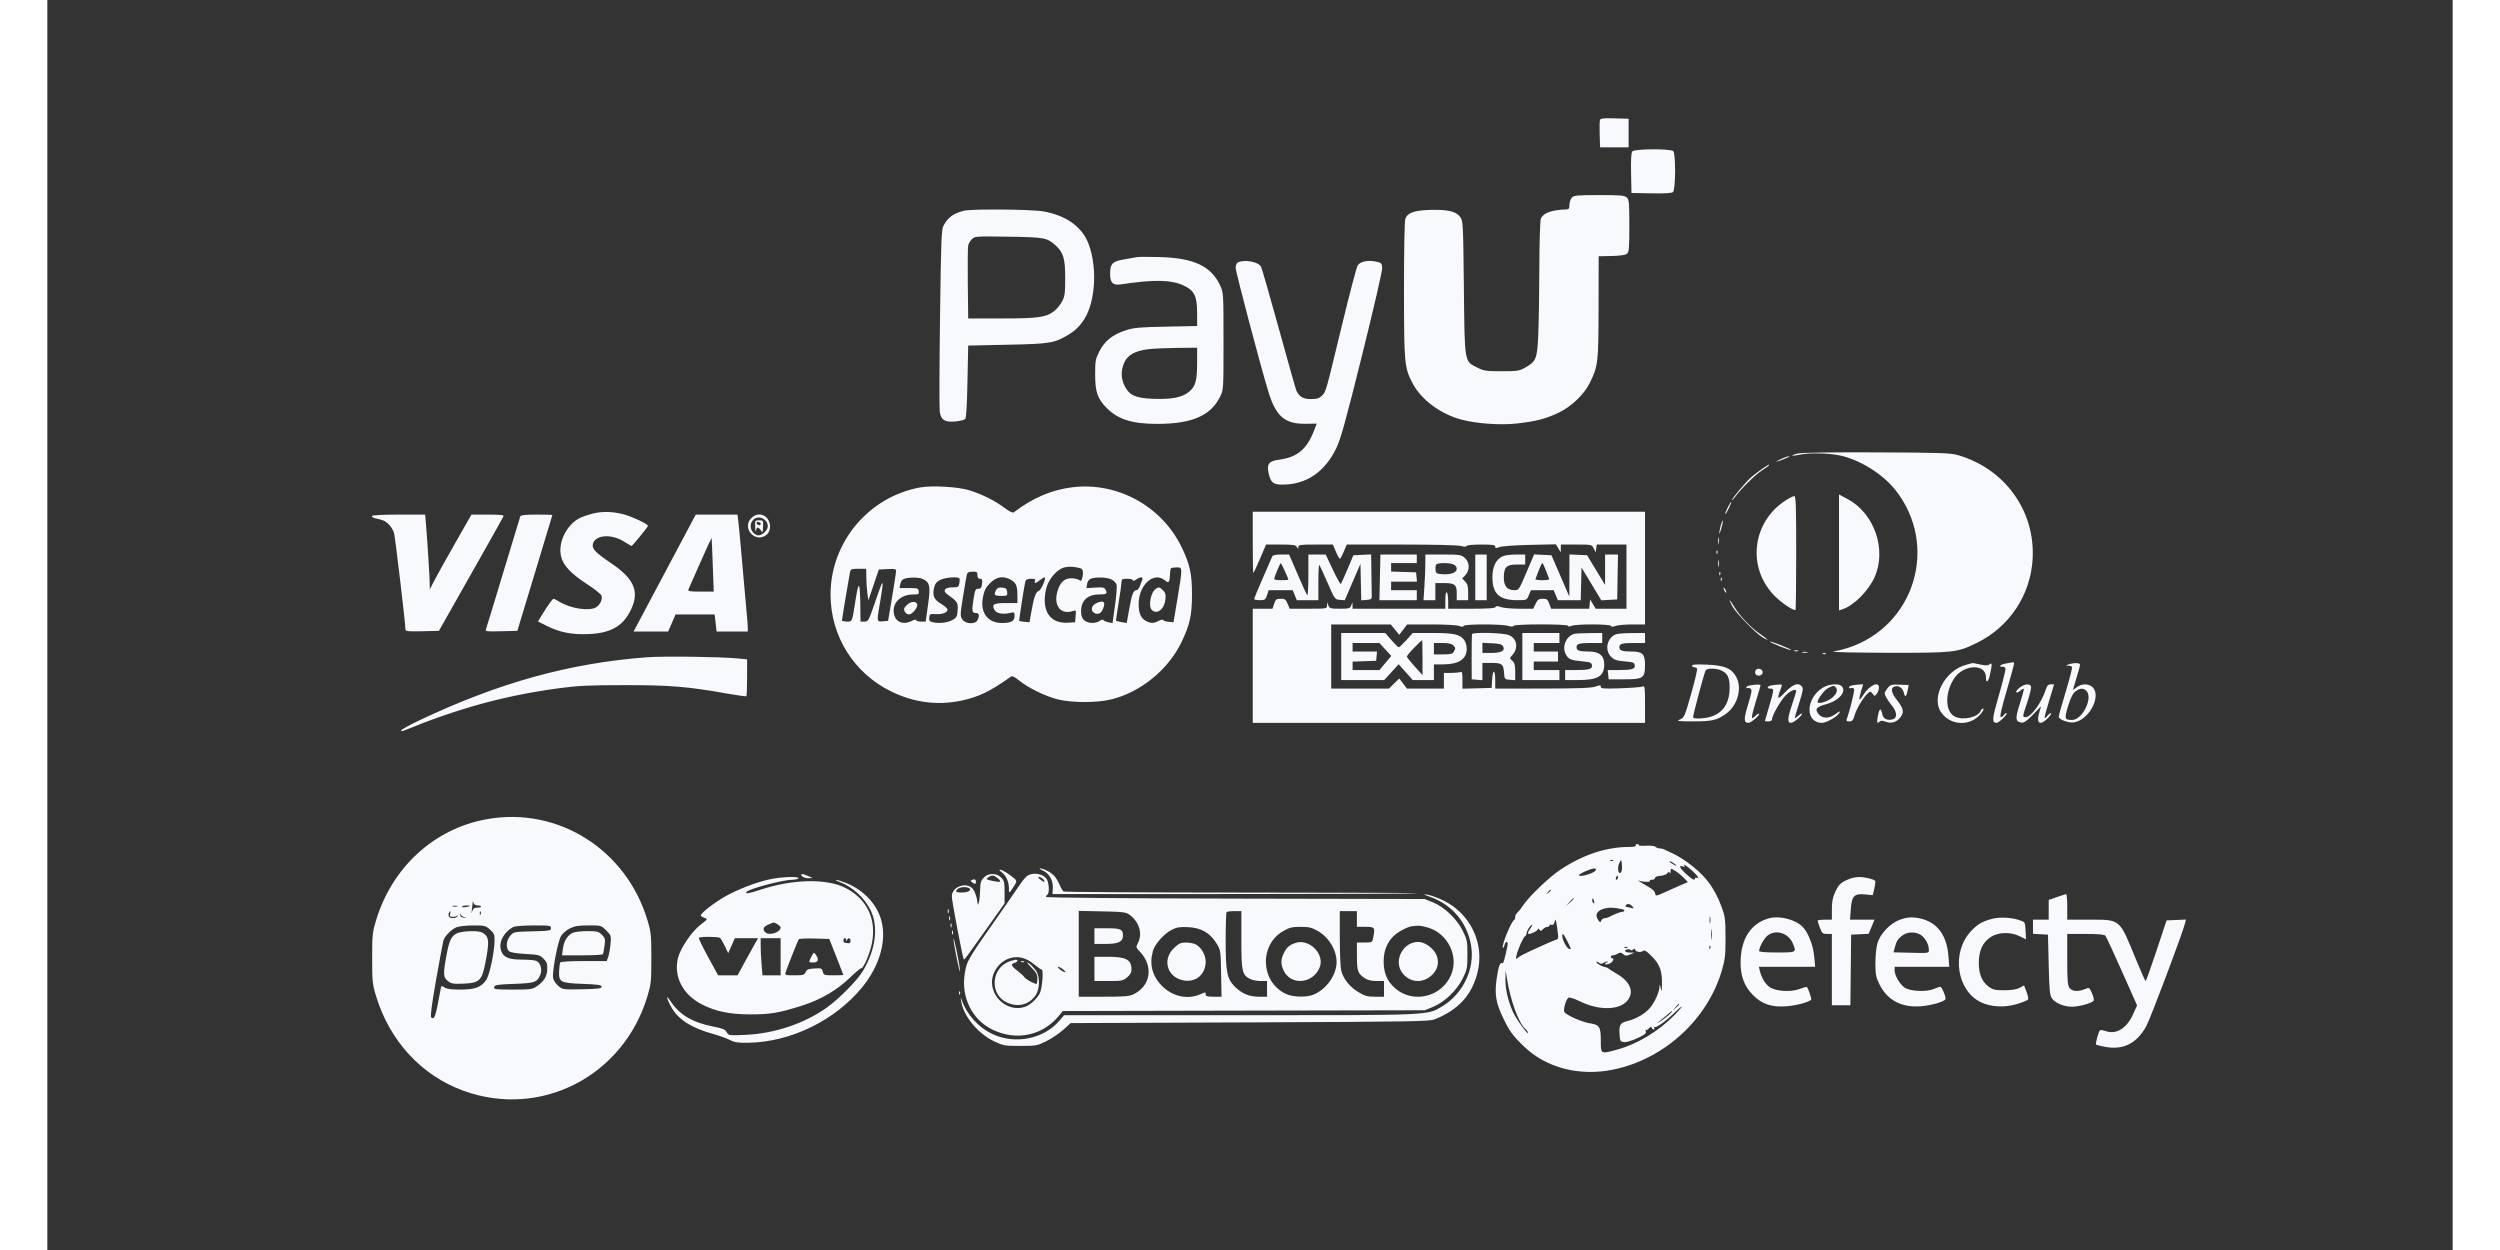 <svg version="1.2" preserveAspectRatio="xMidYMid meet" height="250" viewBox="0 0 375 194.88" zoomAndPan="magnify" width="500" xmlns:xlink="http://www.w3.org/1999/xlink" xmlns="http://www.w3.org/2000/svg"><rect x="0" y="0" width="375" height="194.88" fill="#333333" stroke="none"/><defs><clipPath id="86b06619fd"><path d="M 50 18 L 333.695 18 L 333.695 172 L 50 172 Z M 50 18"></path></clipPath></defs><g id="6c2f5ab891"><g clip-path="url(#86b06619fd)" clip-rule="nonzero"><path d="M 242.066 18.691 C 242.004 18.859 241.98 19.891 242.016 20.98 L 242.082 22.965 L 246.527 22.965 L 246.527 18.516 L 244.355 18.453 C 242.68 18.402 242.156 18.457 242.066 18.691 M 247.105 23.605 C 246.93 23.816 246.867 24.914 246.91 26.996 L 246.973 30.082 L 250.055 30.141 C 252.141 30.184 253.238 30.121 253.445 29.949 C 253.855 29.609 253.895 23.969 253.488 23.566 C 253.082 23.16 247.445 23.195 247.105 23.605 M 237.668 30.82 C 237.465 31.043 237.301 31.543 237.301 31.934 C 237.301 32.512 237.211 32.641 236.797 32.652 C 234.531 32.715 233.184 33.211 232.844 34.109 C 232.723 34.418 232.621 37.816 232.609 41.715 C 232.602 45.59 232.523 50.281 232.441 52.137 C 232.273 55.977 232.129 56.332 230.387 57.32 C 229.488 57.828 229.172 57.879 226.734 57.879 C 224.332 57.879 223.957 57.824 222.961 57.32 C 220.895 56.285 220.969 56.742 220.844 44.828 C 220.734 34.727 220.719 34.434 220.266 33.824 C 219.613 32.953 218.371 32.656 215.672 32.723 C 213.129 32.789 212.078 33.156 211.715 34.109 C 211.59 34.438 211.504 39.008 211.508 45.16 C 211.512 56.734 211.566 57.352 212.879 59.809 C 214.234 62.355 217.262 64.586 220.52 65.434 C 222.93 66.059 226.582 66.309 229.156 66.02 C 232.109 65.688 233.664 65.277 235.668 64.316 C 237.613 63.379 239.609 61.469 240.469 59.711 C 241.773 57.043 241.828 56.586 241.844 47.914 L 241.859 39.953 L 243.883 39.91 C 245.215 39.879 246.031 39.762 246.273 39.559 C 246.59 39.297 246.641 38.699 246.641 35.203 C 246.641 31.559 246.598 31.113 246.23 30.781 C 245.887 30.469 245.242 30.414 241.93 30.414 C 238.438 30.414 237.996 30.457 237.668 30.82 M 142.898 32.855 C 141.25 33.277 140.422 33.879 139.738 35.145 C 139.387 35.793 139.332 37.184 139.172 49.539 C 139.074 57.062 139.055 63.641 139.125 64.164 C 139.309 65.48 139.945 65.875 141.602 65.703 C 142.289 65.633 142.961 65.465 143.098 65.328 C 143.258 65.168 143.383 63.141 143.453 59.48 L 143.566 53.875 L 149.68 53.746 C 156.391 53.605 156.996 53.504 159.234 52.16 C 161.664 50.699 162.934 48.137 163.176 44.195 C 163.328 41.734 162.867 38.973 162.031 37.328 C 160.879 35.062 158.527 33.535 155.305 32.961 C 153.422 32.625 144.102 32.547 142.898 32.855 M 144.148 37.281 C 143.895 37.535 143.633 37.969 143.566 38.246 C 143.496 38.527 143.469 41.203 143.504 44.203 L 143.566 49.648 L 148.793 49.648 C 154.457 49.648 155.695 49.477 156.965 48.508 C 157.363 48.203 157.914 47.535 158.188 47.023 C 158.629 46.199 158.688 45.77 158.688 43.312 C 158.684 40.312 158.406 39.367 157.207 38.277 C 155.859 37.055 155.5 36.988 149.867 36.902 C 144.793 36.824 144.59 36.84 144.148 37.281 M 169.918 40.078 C 169.734 40.121 168.859 40.277 167.969 40.422 C 166.07 40.73 165.691 41.105 165.691 42.68 C 165.691 44.082 166.129 44.52 167.344 44.336 C 172.52 43.559 175.176 43.605 177.129 44.5 C 178.82 45.273 179.258 46.164 179.258 48.84 L 179.258 50.828 L 174.422 50.926 C 170.207 51.008 169.395 51.082 168.094 51.508 C 166.074 52.168 164.852 53.148 164.027 54.758 C 163.406 55.973 163.359 56.246 163.359 58.418 C 163.359 61.113 163.734 62.18 165.195 63.648 C 166.945 65.406 169.215 66.102 173.141 66.086 C 178.48 66.066 181.371 64.805 182.832 61.859 C 183.371 60.77 183.371 60.766 183.371 53.207 C 183.371 45.785 183.363 45.625 182.859 44.535 C 181.453 41.48 178.742 40.211 173.363 40.074 C 171.652 40.035 170.102 40.035 169.918 40.078 M 185.582 40.934 C 185.406 41.031 185.262 41.395 185.262 41.742 C 185.262 42.387 189.18 57.223 190.379 61.117 C 191.555 64.934 192.953 66.125 196.203 66.07 L 197.91 66.043 L 197.461 67.188 C 196.324 70.086 194.836 71.305 191.973 71.68 C 190.441 71.883 190.082 72.359 190.402 73.773 C 190.734 75.25 191.109 75.559 192.578 75.555 C 196.277 75.547 199.164 73.59 200.957 69.867 C 201.645 68.445 202.414 65.668 204.988 55.32 C 206.773 48.145 208.145 42.191 208.113 41.754 C 208.059 41.035 207.988 40.961 207.129 40.781 C 205.883 40.52 204.68 40.773 204.289 41.375 C 204.113 41.645 203.016 45.82 201.848 50.652 C 199.246 61.418 199.355 61.039 198.711 61.688 C 198.285 62.109 197.945 62.215 196.984 62.215 C 195.812 62.215 195.285 61.918 194.75 60.961 C 194.672 60.824 193.453 56.52 192.043 51.398 C 190.633 46.277 189.363 41.863 189.223 41.586 C 188.82 40.801 186.555 40.395 185.582 40.934 M 171.676 54.438 C 169.633 54.676 168.438 55.332 167.906 56.5 C 167.34 57.746 167.363 59.016 167.973 60.207 C 168.711 61.656 169.695 62.086 172.512 62.18 C 175.355 62.273 176.926 61.961 177.984 61.086 C 179.016 60.234 179.254 59.375 179.258 56.488 L 179.258 54.207 L 176.199 54.238 C 174.52 54.254 172.48 54.344 171.676 54.438 M 272.914 70.699 C 272.383 70.82 271.996 70.969 272.051 71.023 C 272.109 71.078 272.594 71.023 273.129 70.898 C 274.543 70.574 277.645 70.621 279.441 71 C 282.531 71.645 286.133 73.883 288.121 76.395 C 294.949 85.012 291.156 97.625 280.715 101.012 C 280.07 101.219 279.07 101.473 278.492 101.566 C 277.875 101.672 281.316 101.754 286.777 101.77 C 297.277 101.793 297.707 101.746 300.789 100.246 C 305.898 97.75 309.203 92.781 309.516 87.113 C 309.926 79.656 305.203 73.094 297.898 70.965 C 296.715 70.621 295.262 70.57 285.223 70.527 C 278.258 70.496 273.508 70.562 272.914 70.699 M 270.324 71.543 C 269.148 72.098 269.375 72.109 270.766 71.566 C 271.379 71.324 271.73 71.129 271.547 71.125 C 271.363 71.125 270.812 71.312 270.324 71.543 M 267.426 73.039 C 266.941 73.367 266.164 73.953 265.703 74.344 C 264.848 75.066 262.645 77.684 262.656 77.961 C 262.66 78.047 262.883 77.812 263.148 77.449 C 264.09 76.16 266.285 73.996 267.355 73.312 C 268.285 72.715 268.602 72.445 268.371 72.445 C 268.34 72.445 267.914 72.711 267.426 73.039 M 136.062 75.996 C 128.043 77.453 122.105 84.551 122.105 92.68 C 122.105 99.145 125.715 104.93 131.527 107.785 C 135.062 109.523 138.715 110.012 142.43 109.246 C 145.156 108.684 147.043 107.773 150.23 105.484 C 150.426 105.344 150.82 105.531 151.492 106.082 C 152.934 107.262 155.742 108.621 157.668 109.07 C 159.855 109.582 163.672 109.574 165.805 109.055 C 170.434 107.93 174.727 104.449 176.812 100.129 C 178.121 97.422 178.457 95.906 178.457 92.68 C 178.457 89.434 178.117 87.91 176.793 85.211 C 173.684 78.867 166.773 75.109 159.797 75.969 C 156.559 76.367 153.594 77.637 150.676 79.871 C 150.508 80.004 150.004 79.762 149.215 79.172 C 147.707 78.043 145.793 77.086 143.789 76.449 C 142.051 75.898 137.922 75.656 136.062 75.996 M 279.328 86.121 L 279.328 95.156 L 279.828 95 C 281.613 94.445 283.922 92.137 284.895 89.938 C 286.793 85.648 284.828 80.02 280.66 77.797 L 279.328 77.086 Z M 271.066 77.977 C 265.758 81.344 264.918 88.52 269.316 92.93 C 270.352 93.969 272.051 95.125 272.539 95.125 C 272.602 95.125 272.656 91.125 272.656 86.23 C 272.656 79.066 272.602 77.336 272.367 77.336 C 272.207 77.336 271.621 77.625 271.066 77.977 M 261.973 79.137 C 261.715 79.637 261.547 80.086 261.594 80.133 C 261.641 80.18 261.895 79.77 262.16 79.223 C 262.766 77.973 262.602 77.898 261.973 79.137 M 84.797 80.129 C 84.152 80.301 83.34 80.59 82.988 80.773 C 80.902 81.852 79.562 84.648 80.102 86.793 C 80.449 88.18 81.645 89.441 84.113 91.047 C 85.301 91.816 86.328 92.637 86.402 92.871 C 86.578 93.422 86.176 94.293 85.57 94.672 C 84.523 95.324 81.609 94.895 79.852 93.82 C 79.426 93.562 79.004 93.348 78.918 93.348 C 78.762 93.348 77.891 94.574 76.992 96.062 L 76.492 96.887 L 77.84 97.566 C 79.871 98.59 81.797 98.969 84.414 98.855 C 87.883 98.703 89.789 97.598 91.008 95.016 C 92.34 92.203 91.492 90.234 87.902 87.809 C 85.434 86.145 84.867 85.547 85.055 84.801 C 85.414 83.383 87.895 83.188 89.879 84.418 C 90.496 84.805 91.039 85.121 91.082 85.121 C 91.211 85.121 93.641 82.145 93.641 81.988 C 93.641 81.68 90.969 80.441 89.617 80.125 C 87.867 79.711 86.336 79.711 84.797 80.129 M 187.93 84.562 C 187.93 87.191 187.969 89.344 188.016 89.344 C 188.066 89.344 188.531 88.344 189.055 87.121 L 190.004 84.898 L 192.293 84.898 C 194.238 84.898 194.613 84.957 194.809 85.285 C 195.023 85.656 195.035 85.656 195.039 85.285 C 195.047 84.938 195.324 84.898 197.734 84.898 L 200.422 84.898 L 200.891 86.008 C 201.148 86.621 201.43 87.121 201.512 87.121 C 201.594 87.121 201.867 86.621 202.121 86.008 L 202.582 84.898 L 211.102 84.898 C 216.129 84.898 219.941 84.988 220.398 85.121 C 220.918 85.27 221.199 85.27 221.25 85.121 C 221.293 84.992 222.254 84.898 223.531 84.898 C 225.324 84.898 225.734 84.957 225.734 85.227 C 225.734 85.496 225.84 85.508 226.348 85.301 C 226.695 85.152 228.715 85.004 231.074 84.953 L 235.188 84.859 L 235.57 85.488 L 235.953 86.121 L 235.957 85.508 L 235.965 84.898 L 238.375 84.898 C 240.781 84.898 240.785 84.898 241.09 85.508 L 241.395 86.121 L 241.473 85.508 L 241.555 84.898 L 246.195 84.898 L 246.195 94.902 L 241.398 94.902 L 240.523 93.457 L 240.383 94.902 L 234.438 94.902 L 234.156 94.125 C 233.91 93.449 233.777 93.348 233.137 93.348 C 232.512 93.348 232.344 93.469 232.027 94.125 L 231.656 94.902 L 229.508 94.902 C 228.324 94.902 227.023 94.789 226.613 94.645 C 226.047 94.449 225.852 94.449 225.785 94.645 C 225.723 94.828 224.629 94.902 222.047 94.902 L 218.398 94.902 L 218.398 93.695 C 218.398 93.027 218.297 92.422 218.176 92.348 C 218.035 92.262 217.953 92.715 217.953 93.559 L 217.953 94.902 L 203.496 94.902 L 203.484 94.402 L 203.469 93.902 L 203.27 94.402 C 203.086 94.855 202.918 94.902 201.496 94.902 C 200.074 94.902 199.906 94.855 199.723 94.402 L 199.523 93.902 L 199.508 94.402 C 199.496 94.895 199.449 94.902 196.594 94.902 L 193.691 94.902 L 193.363 94.125 C 193.082 93.453 192.938 93.348 192.281 93.348 C 191.613 93.348 191.492 93.438 191.266 94.125 L 191.008 94.902 L 187.93 94.902 L 187.93 112.695 L 249.086 112.695 L 249.086 109.781 C 249.086 107.086 249.055 106.879 248.695 107.035 C 248.48 107.129 246.93 107.25 245.25 107.305 C 242.637 107.395 242.191 107.359 242.191 107.074 C 242.191 106.785 242.082 106.781 241.355 107.039 C 240.727 107.266 238.719 107.34 233.129 107.348 L 225.734 107.359 L 225.734 106.023 C 225.734 104.32 225.336 104.273 225.246 105.969 L 225.18 107.246 L 222.898 107.309 L 220.621 107.371 L 220.621 106.008 C 220.621 104.852 220.566 104.664 220.27 104.777 C 220.074 104.852 219.426 104.91 218.824 104.91 L 217.73 104.91 L 217.73 107.359 L 211.969 107.359 L 211.367 106.566 L 210.766 105.777 L 209.957 106.566 L 209.148 107.359 L 200.16 107.359 L 200.16 97.352 L 209.457 97.352 L 210.762 98.977 L 211.383 98.164 L 212 97.352 L 215.738 97.352 C 217.84 97.352 219.75 97.453 220.102 97.586 C 220.539 97.754 220.746 97.754 220.801 97.586 C 220.902 97.281 226.676 97.27 227.738 97.574 C 228.258 97.723 228.539 97.723 228.59 97.574 C 228.688 97.273 237.078 97.27 237.078 97.566 C 237.078 97.707 237.277 97.707 237.648 97.566 C 238.438 97.266 243.688 97.285 243.789 97.586 C 243.844 97.754 244.051 97.754 244.488 97.586 C 244.832 97.457 246.004 97.352 247.098 97.352 L 249.086 97.352 L 249.086 79.781 L 187.93 79.781 Z M 50.617 80.441 C 50.543 80.562 50.762 80.723 51.102 80.797 C 52.422 81.09 52.633 81.184 53.227 81.742 C 53.566 82.059 53.941 82.68 54.059 83.125 C 54.246 83.82 55.836 97.273 55.836 98.16 C 55.836 98.418 56.305 98.465 58.441 98.414 L 61.051 98.352 L 66.023 89.566 C 68.762 84.734 71.051 80.656 71.113 80.504 C 71.203 80.293 70.633 80.227 68.676 80.227 L 66.121 80.227 L 63.508 84.809 C 62.07 87.332 60.609 89.957 60.262 90.648 L 59.625 91.902 L 59.617 91.012 C 59.609 90.039 59.273 84.68 59.047 81.949 L 58.902 80.227 L 54.828 80.227 C 52.43 80.227 50.695 80.316 50.617 80.441 M 73.734 80.504 C 73.68 80.656 72.484 84.598 71.078 89.258 C 69.676 93.918 68.461 97.898 68.379 98.105 C 68.25 98.441 68.473 98.473 70.758 98.414 L 73.277 98.352 L 76.008 89.344 C 77.512 84.391 78.742 80.312 78.742 80.281 C 78.742 80.254 77.637 80.227 76.289 80.227 C 74.527 80.227 73.809 80.305 73.734 80.504 M 97.754 86.5 C 96.137 89.535 94.523 92.574 92.91 95.613 L 91.395 98.461 L 96.789 98.461 L 97.363 97.129 L 97.941 95.793 L 104.035 95.793 L 104.188 97.129 L 104.34 98.461 L 109.207 98.461 L 109.203 97.852 C 109.199 97.516 109.102 96.258 108.984 95.062 C 108.867 93.863 108.57 90.512 108.32 87.613 C 108.07 84.711 107.809 81.863 107.73 81.285 L 107.594 80.227 L 101.09 80.227 Z M 109.754 80.773 C 108.242 82.285 110.277 84.68 112.031 83.453 C 112.688 82.992 112.875 81.973 112.453 81.16 C 111.891 80.066 110.641 79.887 109.754 80.773 M 110.02 81.078 C 109.305 81.867 109.672 83.137 110.707 83.441 C 111.285 83.613 112.32 82.73 112.32 82.066 C 112.32 80.867 110.801 80.215 110.02 81.078 M 110.352 82.172 C 110.367 82.754 110.426 83.004 110.477 82.73 C 110.598 82.105 110.844 82.094 111.238 82.688 C 111.52 83.113 111.547 83.07 111.582 82.133 C 111.621 81.148 111.602 81.117 110.969 81.117 C 110.34 81.117 110.32 81.148 110.352 82.172 M 260.887 81.93 C 260.758 82.398 260.66 82.934 260.672 83.117 C 260.68 83.301 260.824 82.953 260.992 82.348 C 261.156 81.738 261.258 81.207 261.211 81.16 C 261.164 81.113 261.02 81.461 260.887 81.93 M 110.59 81.594 C 110.707 81.941 111.203 82.004 111.223 81.672 C 111.227 81.551 111.066 81.414 110.863 81.375 C 110.629 81.324 110.527 81.41 110.59 81.594 M 260.484 84.34 C 260.484 84.832 260.531 85.004 260.582 84.727 C 260.637 84.449 260.637 84.051 260.578 83.84 C 260.523 83.625 260.48 83.852 260.484 84.34 M 101.797 87.707 C 100.844 89.848 100.012 91.742 99.941 91.918 C 99.844 92.18 100.184 92.234 101.859 92.234 L 103.895 92.234 L 103.742 88.066 C 103.66 85.773 103.578 83.879 103.559 83.855 C 103.543 83.836 102.75 85.566 101.797 87.707 M 260.223 86.137 C 260.23 86.398 260.285 86.449 260.355 86.273 C 260.422 86.113 260.414 85.922 260.34 85.848 C 260.266 85.773 260.211 85.902 260.223 86.137 M 190.977 86.73 C 190.91 86.883 190.25 88.402 189.504 90.105 C 188.762 91.809 188.152 93.285 188.152 93.387 C 188.152 93.488 188.547 93.57 189.023 93.57 C 189.824 93.57 189.918 93.504 190.156 92.793 L 190.41 92.012 L 194.152 92.012 L 194.477 92.793 L 194.801 93.57 L 198.16 93.57 L 198.16 90.754 C 198.16 89.203 198.227 88 198.305 88.082 C 198.383 88.16 198.961 89.402 199.586 90.844 C 200.707 93.422 200.734 93.461 201.5 93.52 L 202.273 93.582 L 203.496 90.742 L 204.719 87.898 L 204.781 90.746 L 204.844 93.598 L 205.672 93.527 C 206.367 93.469 206.496 93.379 206.484 92.957 C 206.477 92.684 206.449 91.102 206.43 89.445 L 206.387 86.434 L 205.004 86.5 L 203.617 86.566 L 202.703 88.738 C 202.195 89.934 201.727 90.969 201.656 91.039 C 201.586 91.109 201.027 90.105 200.414 88.809 L 199.305 86.453 L 196.602 86.453 L 196.602 89.723 C 196.602 91.52 196.52 92.898 196.418 92.781 C 196.312 92.664 195.641 91.191 194.918 89.512 L 193.602 86.453 L 192.348 86.453 C 191.555 86.453 191.047 86.555 190.977 86.73 M 207.754 90.012 L 207.676 93.57 L 213.504 93.57 L 213.504 92.012 L 209.5 92.012 L 209.5 90.68 L 213.531 90.68 L 213.461 89.957 L 213.395 89.234 L 211.449 89.168 L 209.5 89.105 L 209.5 87.789 L 213.504 87.789 L 213.504 86.453 L 207.832 86.453 Z M 214.836 87.844 C 214.836 88.609 214.773 90.211 214.691 91.402 L 214.551 93.57 L 216.395 93.57 L 216.395 90.902 L 217.633 90.902 C 219.426 90.902 219.73 91.129 219.73 92.465 L 219.73 93.57 L 221.512 93.57 L 221.512 92.348 C 221.512 91.402 221.402 91.02 221.047 90.66 L 220.582 90.195 L 221.066 89.676 C 221.801 88.895 221.762 87.648 220.988 86.98 C 220.414 86.488 220.199 86.453 217.605 86.453 L 214.84 86.453 Z M 222.621 90.012 L 222.621 93.57 L 224.402 93.57 L 224.402 86.453 L 222.621 86.453 Z M 226.855 86.738 C 225.82 87.262 225.289 88.363 225.293 89.988 C 225.293 92.582 226.367 93.57 229.188 93.57 C 230.648 93.57 230.652 93.57 230.977 92.793 L 231.301 92.012 L 234.848 92.012 L 235.172 92.793 L 235.496 93.57 L 239.062 93.57 L 239.188 88.484 L 240.727 91.035 L 242.266 93.59 L 244.75 93.457 L 244.809 89.957 L 244.871 86.453 L 242.859 86.453 L 242.859 91.199 L 240.055 86.566 L 238.676 86.5 L 237.301 86.434 L 237.293 89.723 L 237.285 93.016 L 235.895 89.789 L 234.5 86.566 L 233.148 86.5 L 231.793 86.434 L 230.605 89.223 C 229.43 91.984 229.41 92.012 228.688 92.012 C 227.609 92.012 227.07 91.359 227.07 90.062 C 227.07 88.43 227.48 88.012 229.082 88.012 L 230.406 88.012 L 230.406 86.453 L 228.902 86.457 C 228.078 86.457 227.156 86.586 226.855 86.738 M 260.484 87.898 C 260.484 88.387 260.531 88.562 260.582 88.285 C 260.637 88.008 260.637 87.609 260.578 87.395 C 260.523 87.184 260.48 87.41 260.484 87.898 M 191.742 88.93 C 191.48 89.559 191.266 90.156 191.266 90.266 C 191.266 90.371 191.766 90.457 192.379 90.457 C 192.988 90.457 193.488 90.418 193.488 90.371 C 193.488 90.199 192.379 87.789 192.301 87.789 C 192.254 87.789 192 88.301 191.742 88.93 M 216.48 88.105 C 216.414 88.281 216.395 88.656 216.434 88.938 C 216.496 89.383 216.652 89.465 217.52 89.523 C 218.828 89.605 219.73 89.27 219.73 88.691 C 219.73 88.082 219.078 87.789 217.738 87.789 C 216.961 87.789 216.566 87.887 216.48 88.105 M 232.508 88.949 C 232.27 89.59 232.039 90.188 232 90.285 C 231.957 90.379 232.441 90.457 233.074 90.457 C 233.707 90.457 234.188 90.379 234.148 90.285 C 234.109 90.188 233.879 89.59 233.641 88.949 C 233.402 88.312 233.148 87.789 233.074 87.789 C 233 87.789 232.746 88.312 232.508 88.949 M 158.578 88.457 C 157.367 88.742 156 90.387 155.676 91.949 C 154.992 95.238 156.32 97.242 159.074 97.082 L 160.23 97.016 L 160.312 96.051 C 160.391 95.125 160.371 95.094 159.875 95.262 C 158.02 95.891 156.863 94.465 157.453 92.273 C 157.844 90.824 158.574 90.125 159.664 90.152 C 160.164 90.168 160.715 90.293 160.883 90.434 C 161.129 90.637 161.219 90.582 161.324 90.184 C 161.566 89.281 161.48 88.711 161.078 88.598 C 160.141 88.332 159.301 88.285 158.578 88.457 M 175.18 88.602 C 175.098 88.684 175.031 89.078 175.031 89.477 C 175.031 89.871 174.973 90.355 174.898 90.547 C 174.781 90.855 174.695 90.844 174.203 90.453 C 172.457 89.082 170.148 91.195 170.141 94.172 C 170.141 95.598 170.484 96.398 171.285 96.812 C 172.062 97.211 172.449 97.211 173.246 96.797 C 173.598 96.617 173.918 96.559 173.961 96.668 C 174 96.773 174.379 96.898 174.805 96.941 L 175.574 97.016 L 176.188 93.348 C 177 88.453 177 88.457 176.07 88.457 C 175.664 88.457 175.262 88.523 175.18 88.602 M 125.125 89.289 C 124.945 90.152 123.887 96.5 123.887 96.723 C 123.887 96.824 124.227 96.906 124.641 96.906 C 125.516 96.906 125.449 97.074 126.035 93.348 C 126.504 90.359 126.707 90.691 126.75 94.516 L 126.777 96.906 L 127.387 96.906 C 127.969 96.902 128.047 96.77 128.867 94.402 C 130.062 90.949 130.113 90.828 130.223 90.938 C 130.277 90.992 130.125 92.168 129.883 93.555 C 129.281 97.012 129.273 96.945 130.262 96.863 L 131.078 96.793 L 131.695 93.125 C 132.035 91.105 132.316 89.277 132.324 89.055 C 132.336 88.707 132.164 88.664 130.984 88.723 L 129.633 88.789 L 128.816 91.199 L 128 93.605 L 127.852 92.531 C 127.77 91.941 127.695 90.832 127.684 90.066 L 127.664 88.676 L 126.461 88.676 C 125.324 88.676 125.246 88.715 125.125 89.289 M 143.375 89.512 C 143.312 89.727 143.043 91.273 142.77 92.949 C 142.309 95.812 142.301 96.031 142.648 96.562 C 143.129 97.293 144.637 97.379 145.004 96.699 C 145.359 96.031 145.277 95.57 144.801 95.57 C 144.148 95.57 144.098 95.316 144.383 93.48 C 144.621 91.965 144.695 91.789 145.137 91.789 C 145.535 91.789 145.648 91.641 145.723 91.012 C 145.793 90.379 145.738 90.234 145.41 90.234 C 145.133 90.234 145.012 90.066 145.012 89.68 C 145.012 89.191 144.914 89.121 144.246 89.121 C 143.711 89.121 143.453 89.238 143.375 89.512 M 260.668 89.473 C 260.676 89.734 260.73 89.785 260.801 89.609 C 260.863 89.449 260.855 89.258 260.781 89.184 C 260.711 89.109 260.656 89.238 260.668 89.473 M 133.676 90.211 C 133.305 90.312 133.086 90.57 132.992 91.02 L 132.859 91.68 L 134.32 91.68 C 135.668 91.68 135.789 91.719 135.855 92.18 C 135.918 92.629 135.832 92.68 134.996 92.68 C 133 92.68 131.676 94.016 131.992 95.711 C 132.234 97 133.465 97.477 134.793 96.789 C 135.168 96.594 135.449 96.547 135.449 96.676 C 135.449 96.805 135.781 96.906 136.191 96.906 L 136.934 96.906 L 137.301 94.32 C 137.711 91.445 137.594 90.824 136.562 90.301 C 135.969 90 134.582 89.957 133.676 90.211 M 139.23 90.402 C 138.648 90.691 138.402 90.992 138.254 91.594 C 137.945 92.84 138.219 93.48 139.344 94.141 C 139.891 94.461 140.34 94.859 140.34 95.027 C 140.34 95.504 139.559 95.809 138.512 95.742 C 137.633 95.688 137.555 95.727 137.492 96.266 C 137.441 96.715 137.543 96.879 137.938 96.984 C 139.461 97.391 141.523 96.852 141.801 95.973 C 141.879 95.727 141.941 95.164 141.941 94.723 C 141.941 93.918 141.75 93.676 140.316 92.664 C 139.523 92.105 139.902 91.57 141.086 91.57 C 141.98 91.57 142.078 91.516 142.184 90.957 C 142.25 90.621 142.254 90.273 142.199 90.18 C 142.004 89.863 140.008 90.012 139.23 90.402 M 147.047 90.848 C 146.371 91.492 146.113 91.961 145.898 92.934 C 145.344 95.426 146.539 97.129 148.84 97.129 C 150.27 97.129 150.793 96.836 150.793 96.031 C 150.793 95.414 150.77 95.402 149.973 95.582 C 148.895 95.824 147.941 95.617 147.656 95.078 C 147.195 94.223 147.543 94.016 149.453 94.016 L 151.238 94.016 L 151.238 92.777 C 151.238 91.309 151.004 90.801 150.129 90.348 C 148.984 89.754 148.027 89.91 147.047 90.848 M 154.734 90.457 C 154.062 90.984 153.812 91.023 153.988 90.566 C 154.086 90.312 153.941 90.234 153.359 90.234 C 152.832 90.234 152.566 90.352 152.484 90.625 C 152.332 91.113 151.461 96.758 151.523 96.816 C 151.551 96.844 151.922 96.898 152.348 96.941 L 153.121 97.016 L 153.395 95.461 C 153.809 93.098 154.094 92.277 154.555 92.129 C 154.953 92.004 155.809 90.012 155.461 90.012 C 155.375 90.012 155.047 90.211 154.734 90.457 M 162.664 90.23 C 162.379 90.348 162.152 90.676 162.098 91.059 L 162.004 91.695 L 163.383 91.605 C 164.582 91.531 164.793 91.578 164.996 91.961 C 165.312 92.551 165.129 92.68 163.977 92.68 C 162.137 92.68 161.121 93.672 161.168 95.418 C 161.184 96.066 161.332 96.438 161.688 96.727 C 162.289 97.215 163.422 97.246 164.066 96.793 C 164.328 96.613 164.578 96.551 164.617 96.656 C 164.66 96.766 165 96.918 165.379 97 L 166.066 97.148 L 166.453 94.371 C 166.668 92.844 166.777 91.387 166.695 91.133 C 166.617 90.883 166.262 90.523 165.91 90.344 C 165.219 89.984 163.426 89.922 162.664 90.23 M 169.746 90.359 C 169.469 90.551 169.25 90.602 169.25 90.469 C 169.25 90.34 168.852 90.234 168.359 90.234 C 167.586 90.234 167.473 90.301 167.473 90.734 C 167.469 91.012 167.266 92.473 167.016 93.984 C 166.766 95.496 166.59 96.762 166.625 96.789 C 166.664 96.82 167.051 96.91 167.488 96.988 L 168.281 97.133 L 168.66 94.996 C 169.07 92.676 169.32 92.012 169.793 92.012 C 169.961 92.012 170.195 91.738 170.316 91.402 C 170.441 91.066 170.566 90.734 170.699 90.402 C 170.898 89.906 170.422 89.883 169.746 90.359 M 260.891 90.363 C 260.898 90.621 260.953 90.676 261.023 90.5 C 261.086 90.336 261.078 90.145 261.004 90.07 C 260.934 90 260.879 90.129 260.891 90.363 M 147.918 91.984 C 147.512 92.746 147.645 92.902 148.695 92.902 C 149.672 92.902 149.707 92.879 149.641 92.293 C 149.582 91.785 149.449 91.668 148.863 91.609 C 148.34 91.559 148.094 91.656 147.918 91.984 M 172.75 91.848 C 172 92.418 171.629 94.527 172.188 95.082 C 172.984 95.883 174.133 95.02 174.305 93.492 C 174.398 92.695 174.328 92.422 173.945 92.039 C 173.398 91.492 173.246 91.469 172.75 91.848 M 261.324 91.68 C 261.324 91.801 261.418 92.051 261.539 92.234 C 261.656 92.418 261.754 92.469 261.754 92.348 C 261.754 92.223 261.656 91.973 261.539 91.789 C 261.418 91.605 261.324 91.559 261.324 91.68 M 262.691 94.516 C 263.289 95.613 266.441 98.832 267.492 99.422 C 268.59 100.031 268.348 99.746 266.98 98.801 C 265.543 97.812 263.777 95.941 262.961 94.551 C 262.227 93.297 262.012 93.27 262.691 94.516 M 134 94.332 C 133.531 94.801 133.473 94.98 133.668 95.348 C 133.801 95.594 134.098 95.793 134.328 95.793 C 134.832 95.793 135.715 94.742 135.621 94.25 C 135.512 93.668 134.621 93.711 134 94.332 M 163.469 94.078 C 162.758 94.438 162.621 95.238 163.219 95.555 C 163.797 95.863 164.238 95.676 164.551 94.992 C 165.082 93.828 164.664 93.477 163.469 94.078 M 201.719 102.355 L 201.719 106.023 L 208.422 106.023 L 209.551 104.789 L 210.676 103.559 L 211.773 104.789 L 212.871 106.023 L 216.172 106.023 L 216.172 103.578 L 217.625 103.578 C 220.059 103.578 221.289 102.754 221.289 101.129 C 221.289 100.695 221.125 100.105 220.926 99.824 C 220.281 98.902 219.332 98.684 215.977 98.684 L 212.879 98.684 L 211.879 99.797 C 211.328 100.406 210.793 100.91 210.691 100.91 C 210.586 100.906 210.07 100.406 209.543 99.797 L 208.586 98.684 L 201.719 98.684 Z M 222.125 98.852 C 222.082 98.941 222.051 100.57 222.055 102.465 L 222.066 105.91 L 222.898 105.98 L 223.734 106.051 L 223.734 103.355 L 225.152 103.355 C 226.801 103.355 227.012 103.523 227.109 104.914 C 227.18 105.891 227.199 105.914 228.016 105.98 L 228.848 106.051 L 228.848 104.738 C 228.848 103.703 228.754 103.336 228.398 103.02 C 227.957 102.617 227.957 102.609 228.383 102.148 C 229.391 101.07 229.137 99.543 227.855 99.008 C 227.039 98.664 222.273 98.535 222.125 98.852 M 229.961 102.355 L 229.961 106.023 L 235.742 106.023 L 235.742 104.465 L 231.738 104.465 L 231.738 103.133 L 235.52 103.133 L 235.52 101.574 L 231.738 101.574 L 231.738 100.242 L 235.742 100.242 L 235.742 98.684 L 229.961 98.684 Z M 237.965 98.84 C 236.738 99.289 236.125 100.824 236.715 101.965 C 237.141 102.785 237.469 102.93 239.301 103.105 C 240.551 103.227 240.754 103.309 240.812 103.715 C 240.898 104.312 240.391 104.461 238.242 104.465 L 236.633 104.465 L 236.633 106.023 L 238.641 106.023 C 241.711 106.023 242.688 105.457 242.727 103.66 C 242.758 102.238 241.984 101.574 240.309 101.574 C 238.844 101.574 238.41 101.422 238.41 100.91 C 238.41 100.363 238.844 100.242 240.766 100.242 L 242.414 100.242 L 242.414 98.684 L 240.355 98.703 C 239.227 98.711 238.148 98.773 237.965 98.84 M 244.527 98.895 C 243.148 99.457 242.754 101.348 243.793 102.391 C 244.281 102.879 244.656 103.008 245.902 103.113 C 247.227 103.227 247.426 103.301 247.484 103.715 C 247.57 104.312 247.062 104.461 244.902 104.465 L 243.273 104.465 L 243.414 105.91 L 245.781 105.91 C 248.805 105.91 249.086 105.723 249.086 103.668 C 249.086 101.953 248.699 101.574 246.941 101.574 C 245.516 101.574 245.082 101.422 245.082 100.91 C 245.082 100.363 245.516 100.242 247.434 100.242 L 249.086 100.242 L 249.086 98.684 L 247.027 98.699 C 245.898 98.707 244.77 98.793 244.527 98.895 M 213.109 100.973 C 212.469 101.617 211.953 102.242 211.957 102.359 C 211.965 102.48 212.512 103.176 213.18 103.91 L 214.395 105.246 L 214.395 102.52 C 214.395 101.023 214.367 99.797 214.332 99.797 C 214.297 99.797 213.746 100.324 213.109 100.973 M 268.555 100.035 C 268.688 100.254 271.742 101.453 271.855 101.332 C 271.902 101.281 271.156 100.934 270.195 100.555 C 269.238 100.18 268.496 99.945 268.555 100.035 M 203.496 100.91 L 203.496 101.574 L 207.305 101.574 L 207.234 102.297 L 207.168 103.02 L 205.332 103.086 L 203.496 103.148 L 203.496 104.465 L 207.68 104.465 L 208.605 103.363 L 209.527 102.262 L 208.598 101.25 L 207.664 100.242 L 203.496 100.242 Z M 216.172 101.129 L 216.172 102.02 L 217.609 102.02 C 218.805 102.02 219.086 101.949 219.277 101.59 C 219.578 101.035 219.574 101.004 219.16 100.59 C 218.922 100.352 218.395 100.242 217.492 100.242 L 216.172 100.242 Z M 223.734 101.008 L 223.734 101.797 L 225.152 101.797 C 226.727 101.797 227.355 101.414 226.922 100.723 C 226.75 100.449 226.297 100.336 225.211 100.285 L 223.734 100.223 Z M 272.379 101.5 C 272.531 101.562 272.781 101.562 272.934 101.5 C 273.09 101.438 272.965 101.387 272.656 101.387 C 272.352 101.387 272.227 101.438 272.379 101.5 M 273.602 101.73 C 273.816 101.785 274.168 101.785 274.379 101.73 C 274.594 101.672 274.418 101.629 273.992 101.629 C 273.562 101.629 273.387 101.672 273.602 101.73 M 276.84 101.949 C 277 102.016 277.191 102.008 277.266 101.934 C 277.34 101.859 277.211 101.805 276.977 101.816 C 276.715 101.828 276.664 101.879 276.84 101.949 M 93.531 102.469 C 81.5 103.355 70.344 106.441 58.004 112.305 C 56.445 113.047 55.172 113.746 55.172 113.863 C 55.172 113.98 55.297 114.023 55.449 113.961 C 64 110.445 71.281 108.445 79.672 107.312 C 82.727 106.898 84.359 106.82 89.973 106.816 C 97.062 106.812 99.863 107.039 105.922 108.121 C 107.547 108.41 108.926 108.602 108.984 108.543 C 109.043 108.484 109.094 107.168 109.094 105.617 L 109.098 102.797 L 107.652 102.656 C 104.898 102.391 96.188 102.273 93.531 102.469 M 306.348 103.258 C 306.227 103.293 305.75 103.379 305.293 103.457 C 304.473 103.594 304.09 104 304.84 103.941 C 305.047 103.926 305.25 104.062 305.285 104.242 C 305.324 104.426 304.863 106.277 304.262 108.359 C 303.176 112.113 303.129 112.695 303.91 112.695 C 304.262 112.695 305.641 111.355 305.465 111.184 C 305.398 111.113 305.211 111.242 305.047 111.461 C 304.887 111.684 304.648 111.828 304.516 111.781 C 304.371 111.727 304.746 110.125 305.492 107.605 C 306.156 105.355 306.668 103.445 306.633 103.359 C 306.598 103.27 306.469 103.227 306.348 103.258 M 299.105 103.656 C 295.777 104.555 293.598 108.836 295.301 111.133 C 296.844 113.223 299.93 113.242 301.527 111.176 C 301.824 110.789 301.953 110.473 301.812 110.473 C 301.668 110.473 301.496 110.617 301.426 110.801 C 301.031 111.832 298.645 112.367 297.375 111.711 C 295.855 110.926 295.805 108.02 297.273 105.785 C 298.734 103.555 302.234 103.41 302.234 105.578 C 302.234 106.629 302.617 106.359 302.883 105.121 C 303.223 103.539 303.207 103.23 302.797 103.57 C 302.551 103.773 302.203 103.781 301.344 103.598 C 300.719 103.465 300.191 103.359 300.164 103.371 C 300.141 103.379 299.664 103.508 299.105 103.656 M 315.133 103.578 C 314.613 103.742 314.609 103.758 315.062 103.777 C 315.332 103.789 315.602 103.883 315.664 103.984 C 315.727 104.086 315.285 105.812 314.68 107.82 C 314.074 109.828 313.578 111.586 313.578 111.723 C 313.574 112.176 315.129 112.754 315.977 112.617 C 318.293 112.238 320.242 108.613 318.902 107.176 C 318.32 106.551 317.164 106.539 316.387 107.152 C 316.062 107.406 315.801 107.578 315.801 107.539 C 315.801 107.5 316.047 106.668 316.352 105.691 C 316.656 104.711 316.906 103.785 316.906 103.633 C 316.91 103.324 316.008 103.297 315.133 103.578 M 256.422 103.77 C 256.422 103.91 256.566 104.023 256.742 104.023 C 256.922 104.023 257.125 104.121 257.199 104.238 C 257.273 104.359 256.859 106.121 256.281 108.16 C 255.285 111.672 255.199 111.875 254.551 112.156 C 253.93 112.426 254.113 112.457 256.559 112.465 C 259.488 112.473 260.289 112.293 261.672 111.312 C 263.539 109.988 264.293 107.238 263.27 105.469 C 262.516 104.16 261.492 103.746 258.715 103.621 C 257.098 103.547 256.422 103.594 256.422 103.77 M 258.512 104.559 C 258.137 105.543 256.496 111.723 256.578 111.859 C 256.719 112.105 258.184 112.062 259.203 111.777 C 261.195 111.227 262.254 109.68 262.273 107.285 C 262.285 105.695 262.004 105.051 261.098 104.578 C 260.266 104.148 258.676 104.133 258.512 104.559 M 266.289 104.578 C 266.211 104.777 266.25 105.043 266.379 105.168 C 266.738 105.531 267.43 105.289 267.43 104.797 C 267.43 104.23 266.492 104.051 266.289 104.578 M 265.484 106.848 C 265.148 106.902 264.875 107.043 264.875 107.164 C 264.875 107.285 264.953 107.336 265.051 107.273 C 265.148 107.215 265.367 107.25 265.539 107.355 C 265.797 107.516 265.73 107.938 265.152 109.836 C 264.453 112.129 264.465 112.695 265.219 112.695 C 265.594 112.695 266.875 111.617 266.875 111.301 C 266.875 111.168 266.625 111.297 266.32 111.582 C 265.805 112.066 265.766 112.074 265.766 111.676 C 265.766 111.441 266.066 110.297 266.43 109.137 C 266.793 107.973 267.094 106.949 267.094 106.855 C 267.098 106.688 266.574 106.684 265.484 106.848 M 268.82 106.848 C 268.121 106.957 267.988 107.359 268.656 107.359 C 269.227 107.359 269.219 107.488 268.434 110.137 C 268.07 111.359 267.77 112.387 267.77 112.418 C 267.766 112.445 268.016 112.473 268.32 112.473 C 268.637 112.473 268.875 112.344 268.875 112.176 C 268.875 111.57 270.23 109.191 271.023 108.398 C 271.758 107.664 272.656 107.305 272.656 107.746 C 272.656 107.836 272.348 108.84 271.969 109.977 C 271.281 112.047 271.254 112.695 271.855 112.695 C 272.254 112.695 273.547 111.633 273.547 111.301 C 273.547 111.168 273.297 111.297 272.992 111.582 C 272.684 111.871 272.434 112.027 272.434 111.93 C 272.434 111.832 272.75 110.766 273.133 109.559 C 273.699 107.766 273.777 107.301 273.547 107.027 C 272.992 106.355 272.184 106.633 270.941 107.914 C 269.715 109.18 269.613 109.105 270.242 107.398 C 270.348 107.117 270.434 106.84 270.434 106.785 C 270.434 106.68 269.766 106.707 268.82 106.848 M 276.824 107.199 C 274.109 108.844 274.008 112.695 276.68 112.695 C 277.27 112.695 278.668 111.965 279.195 111.383 C 279.742 110.777 279.488 110.785 278.66 111.398 C 277.785 112.043 276.711 112.027 276.172 111.359 C 275.508 110.543 275.746 110.219 277.324 109.789 C 279.355 109.23 280.57 107.801 279.73 106.957 C 279.289 106.516 277.738 106.645 276.824 107.199 M 281.387 106.848 C 281.109 106.898 280.887 107.047 280.887 107.176 C 280.887 107.301 281.039 107.348 281.227 107.273 C 281.414 107.203 281.621 107.277 281.684 107.441 C 281.781 107.695 280.98 110.938 280.535 112.102 C 280.426 112.387 280.523 112.473 280.938 112.473 C 281.387 112.473 281.531 112.305 281.758 111.527 C 282.066 110.477 283.094 108.754 283.781 108.129 C 284.215 107.738 284.238 107.742 284.559 108.152 C 284.883 108.574 284.895 108.574 285.223 108.148 C 285.406 107.91 285.555 107.484 285.555 107.203 C 285.555 106.125 284.043 106.848 283.098 108.375 C 282.457 109.41 282.336 109.219 282.75 107.824 L 283.086 106.691 L 282.484 106.719 C 282.156 106.738 281.66 106.793 281.387 106.848 M 286.906 107.277 C 286.652 107.598 286.445 107.957 286.445 108.07 C 286.445 108.398 286.906 109.184 287.59 110.02 C 288.398 111.008 288.441 111.965 287.684 112.156 C 286.824 112.371 286.219 112.062 286.074 111.336 C 285.867 110.305 285.629 110.391 285.395 111.586 C 285.176 112.68 285.254 112.906 285.688 112.473 C 285.832 112.328 286.148 112.344 286.613 112.52 C 287.5 112.855 288.348 112.582 288.953 111.77 C 289.512 111.02 289.371 110.41 288.344 109.117 C 287.465 108.012 287.332 107.234 287.992 107.027 C 288.648 106.82 289.281 107.266 289.453 108.059 C 289.625 108.84 289.852 108.625 290.066 107.469 L 290.191 106.801 L 288.777 106.746 C 287.484 106.699 287.324 106.742 286.906 107.277 M 307.461 107.227 C 307.094 107.523 306.867 107.836 306.957 107.93 C 307.051 108.02 307.324 107.914 307.57 107.691 C 307.816 107.469 308.066 107.336 308.129 107.395 C 308.188 107.457 307.918 108.484 307.531 109.676 C 306.77 112.012 306.812 112.516 307.785 112.656 C 308.16 112.715 308.621 112.395 309.562 111.422 L 310.836 110.113 L 310.547 111.078 C 310.039 112.762 310.652 113.207 311.84 112.016 C 312.211 111.645 312.457 111.281 312.383 111.207 C 312.312 111.133 312.051 111.312 311.809 111.605 C 311.207 112.328 311.238 112.086 312.109 109.191 L 312.863 106.691 L 312.348 106.691 C 311.945 106.691 311.77 106.875 311.562 107.523 C 310.902 109.559 309.262 111.805 308.434 111.805 C 307.898 111.805 307.895 111.84 308.703 109.406 C 309.082 108.273 309.336 107.195 309.266 107.016 C 309.078 106.523 308.211 106.625 307.461 107.227 M 277.641 107.262 C 277.066 107.547 275.992 108.969 275.992 109.445 C 275.992 109.742 276.977 109.555 277.773 109.109 C 278.762 108.555 279.258 107.695 278.863 107.223 C 278.547 106.84 278.492 106.844 277.641 107.262 M 316.176 107.809 C 315.773 108.125 315.434 108.812 315.043 110.082 C 314.438 112.062 314.488 112.238 315.656 112.246 C 317.27 112.254 318.98 108.793 317.895 107.707 C 317.422 107.234 316.863 107.266 316.176 107.809 M 68.488 127.719 C 60.309 129.199 53.758 135.191 51.246 143.492 C 50.684 145.344 50.641 145.789 50.641 149.387 C 50.641 152.984 50.684 153.43 51.246 155.281 C 53.375 162.309 58.344 167.691 64.898 170.062 C 76.941 174.422 89.836 167.773 93.57 155.281 C 94.121 153.438 94.168 152.969 94.168 149.387 C 94.168 145.805 94.121 145.336 93.57 143.492 C 90.262 132.426 79.582 125.711 68.488 127.719 M 247.641 131.82 C 247.723 131.957 247.328 132.043 246.598 132.043 C 243.023 132.047 239.359 133.27 235.828 135.629 C 234.125 136.766 230.871 139.891 230.07 141.164 C 229.797 141.594 229.414 142.078 229.211 142.246 C 229.012 142.41 228.848 142.727 228.848 142.945 C 228.848 143.168 228.773 143.379 228.684 143.422 C 228.23 143.621 226.66 147.496 226.926 147.762 C 226.992 147.828 227.113 147.621 227.195 147.301 C 227.367 146.609 227.781 146.754 227.641 147.453 C 227.223 149.504 227 150.262 226.852 150.168 C 226.488 149.941 226.219 150.672 225.949 152.613 C 225.617 155.031 225.832 156.348 226.957 158.691 C 227.941 160.75 228.445 161.438 230.172 163.113 C 233.664 166.492 238.859 167.844 244.148 166.75 C 252.152 165.094 258.914 158.867 261.117 151.125 C 261.562 149.566 261.645 148.785 261.637 146.164 C 261.629 143.359 261.57 142.887 261.039 141.426 C 259.902 138.312 258.312 136.266 255.492 134.297 C 254.801 133.809 253.848 133.246 253.383 133.043 C 252.914 132.836 252.359 132.578 252.145 132.469 C 251.934 132.355 251.578 132.266 251.355 132.266 C 251.133 132.266 250.844 132.152 250.707 132.02 C 250.57 131.879 249.938 131.809 249.238 131.852 C 248.566 131.895 248.062 131.855 248.117 131.762 C 248.176 131.672 248.059 131.598 247.863 131.598 C 247.664 131.598 247.562 131.695 247.641 131.82 M 243.707 134.195 C 243.867 134.258 244.059 134.25 244.133 134.176 C 244.207 134.102 244.074 134.051 243.84 134.059 C 243.582 134.07 243.527 134.125 243.707 134.195 M 245.125 134.441 C 244.746 135.105 244.852 136.328 245.262 136.07 C 245.453 135.953 245.531 135.543 245.484 134.91 C 245.418 133.98 245.402 133.957 245.125 134.441 M 253.09 134.5 C 253.859 135.023 254.297 135.176 253.754 134.73 C 253.449 134.48 253.098 134.273 252.977 134.273 C 252.855 134.273 252.906 134.375 253.09 134.5 M 255.195 134.926 C 255.332 135.148 255.289 135.195 255.035 135.098 C 254.273 134.805 254.453 135.301 255.438 136.203 C 256.469 137.148 256.867 137.355 256.867 136.941 C 256.867 136.824 257.043 136.789 257.258 136.863 C 257.512 136.953 257.418 136.754 256.98 136.281 C 256.223 135.461 254.91 134.465 255.195 134.926 M 155.18 135.707 C 156.18 136.141 156.824 137.254 156.758 138.438 L 156.707 139.387 L 185.145 139.383 C 200.785 139.379 213.633 139.328 213.691 139.266 C 213.75 139.207 201.402 139.156 186.246 139.156 C 171.09 139.152 158.574 139.078 158.434 138.988 C 158.297 138.898 158.016 138.426 157.812 137.938 C 157.609 137.449 157.223 136.812 156.953 136.52 C 156.457 135.98 155.27 135.371 154.746 135.387 C 154.59 135.391 154.785 135.535 155.18 135.707 M 239.641 135.902 C 238.926 136.227 238.648 136.449 238.859 136.527 C 239.316 136.703 241.25 136.055 241.395 135.684 C 241.562 135.242 240.93 135.32 239.641 135.902 M 253.07 135.863 C 253.062 136.148 253 136.246 252.938 136.09 C 252.848 135.863 252.766 135.875 252.566 136.141 C 252.426 136.332 251.934 136.512 251.477 136.543 C 250.988 136.578 250.641 136.715 250.641 136.879 C 250.641 137.031 250.438 137.156 250.184 137.156 C 249.934 137.156 249.777 137.238 249.84 137.34 C 249.973 137.559 248.723 137.516 248.086 137.281 C 247.84 137.191 248.176 137.426 248.836 137.801 C 250.352 138.664 250.598 138.875 250.684 139.367 C 250.746 139.727 250.871 139.707 252.086 139.141 C 252.82 138.797 253.949 138.293 254.594 138.02 L 255.77 137.523 L 255.102 136.836 C 254.734 136.457 254.133 135.969 253.762 135.75 C 253.09 135.355 253.09 135.355 253.07 135.863 M 148.742 135.945 C 149.434 136.43 149.902 137.426 149.91 138.422 C 149.918 139.23 149.934 139.25 150.262 138.824 C 150.449 138.578 150.738 138.125 150.902 137.816 C 151.184 137.281 151.152 137.223 150.078 136.43 C 149.461 135.973 148.797 135.598 148.602 135.598 C 148.34 135.598 148.375 135.688 148.742 135.945 M 153.301 136.309 C 152.762 136.449 152.348 136.848 151.648 137.883 C 151.137 138.645 150.051 140.219 149.238 141.383 C 143.289 149.867 143.363 149.742 143.031 151.805 C 142.441 155.461 144.16 158.953 147.309 160.504 C 151.098 162.371 155.289 161.449 157.855 158.191 L 158.301 157.625 L 186.516 157.562 L 214.727 157.504 L 216.016 156.984 C 217.816 156.258 219.75 154.41 220.672 152.539 C 221.348 151.172 221.398 150.902 221.398 148.832 C 221.398 146.758 221.348 146.492 220.672 145.121 C 219.75 143.254 217.816 141.406 216.016 140.676 L 214.727 140.16 L 185.207 140.098 C 167.438 140.062 155.688 139.957 155.688 139.832 C 155.688 139.723 155.785 139.566 155.906 139.492 C 156.285 139.258 156.168 137.473 155.742 136.957 C 155.234 136.344 154.203 136.066 153.301 136.309 M 117.66 136.602 C 117.812 136.785 118.25 136.926 118.633 136.914 L 119.328 136.898 L 118.66 136.594 C 117.723 136.164 117.297 136.164 117.66 136.602 M 146.004 136.812 C 145.559 137.258 145.453 137.598 145.43 138.648 C 145.414 139.355 145.336 140.234 145.25 140.602 C 145.105 141.238 145.09 141.223 144.934 140.23 C 144.84 139.656 144.562 138.934 144.316 138.617 C 143.355 137.398 141.008 138.211 141.012 139.758 C 141.012 140.445 142.711 149.387 142.871 149.547 C 142.984 149.66 142.965 149.684 146.562 144.617 L 149.238 140.848 L 149.238 139.102 C 149.238 137.547 149.176 137.301 148.691 136.812 C 148.312 136.438 147.898 136.266 147.348 136.266 C 146.797 136.266 146.379 136.438 146.004 136.812 M 146.68 136.797 C 146.293 137.078 146.352 137.121 147.355 137.336 C 148.652 137.613 148.871 137.496 148.156 136.914 C 147.531 136.41 147.238 136.387 146.68 136.797 M 244.559 136.824 C 244.488 137.008 244.527 137.156 244.645 137.156 C 244.762 137.156 244.859 137.008 244.859 136.824 C 244.859 136.641 244.82 136.488 244.773 136.488 C 244.723 136.488 244.629 136.641 244.559 136.824 M 112.656 137.082 C 110.512 137.539 107.59 138.668 105.609 139.797 C 103.941 140.754 101.871 142.367 101.871 142.715 C 101.871 142.816 102.125 142.984 102.434 143.09 C 102.996 143.277 102.992 143.285 101.879 144.133 C 100.477 145.203 98.68 147.844 98.312 149.387 C 97.617 152.277 99.09 155.094 102.086 156.613 C 104.223 157.695 106.387 158.141 109.543 158.145 C 112.75 158.148 113.949 157.949 117.586 156.805 C 120.566 155.867 123.145 154.359 125.211 152.344 C 126 151.574 126.762 150.945 126.906 150.945 C 127.273 150.945 128.254 148.617 128.57 146.988 C 129.289 143.266 127.758 140.117 124.398 138.414 C 121.465 136.93 116.121 137.055 111.125 138.73 C 109.375 139.316 108.648 139.422 109.039 139.031 C 109.559 138.512 114.66 137.168 116.145 137.16 C 116.598 137.156 117.027 137.055 117.102 136.934 C 117.309 136.598 114.473 136.691 112.656 137.082 M 154.828 137.137 C 155.117 137.371 155.391 137.523 155.438 137.477 C 155.602 137.316 154.965 136.711 154.633 136.711 C 154.406 136.711 154.469 136.848 154.828 137.137 M 280.996 137.008 C 279.68 137.52 279.285 137.875 278.758 139.008 C 278.348 139.887 278.219 140.539 278.219 141.77 L 278.215 143.383 L 277.105 143.383 C 276.492 143.383 275.992 143.453 275.992 143.543 C 275.992 143.629 276.156 144.129 276.355 144.652 C 276.684 145.516 276.793 145.605 277.469 145.605 L 278.215 145.605 L 278.215 156.727 L 281.102 156.727 L 281.219 145.719 L 282.582 145.652 L 283.949 145.586 L 284.863 143.383 L 281.047 143.383 L 281.16 141.82 C 281.312 139.684 281.676 139.289 283.355 139.441 L 284.602 139.555 L 284.836 138.527 C 284.965 137.961 285.027 137.426 284.973 137.336 C 284.812 137.078 283.293 136.711 282.441 136.73 C 282.016 136.738 281.363 136.863 280.996 137.008 M 144.266 137.141 C 143.891 137.277 143.887 137.312 144.219 137.586 C 144.621 137.922 144.867 137.797 144.754 137.316 C 144.703 137.105 144.535 137.047 144.266 137.141 M 123.492 137.492 C 125.535 138.242 127.465 140.016 128.387 141.984 C 129.59 144.555 129.141 148.031 127.18 151.336 C 126.312 152.805 123.453 155.711 121.516 157.09 C 118.051 159.566 113.367 161.137 108.871 161.336 C 106.23 161.449 106.195 161.445 105.918 160.922 C 105.684 160.488 105.305 160.332 103.777 160.035 C 100.562 159.406 98.52 158.184 97.141 156.059 C 96.367 154.867 96.516 155.672 97.332 157.098 C 98.418 158.992 100.457 160.281 103.82 161.203 C 104.75 161.457 105.91 161.875 106.402 162.133 C 107.137 162.516 107.656 162.594 109.309 162.566 C 115.918 162.461 122.836 159.078 127.059 153.891 C 129.809 150.512 130.906 146.559 129.984 143.367 C 129.277 140.914 127.258 138.781 124.605 137.691 C 123.902 137.402 123.18 137.172 122.996 137.176 C 122.812 137.184 123.035 137.324 123.492 137.492 M 142.066 138.508 C 141.852 138.633 141.676 138.832 141.676 138.945 C 141.676 139.223 143.25 139.211 143.676 138.934 C 144.414 138.449 142.867 138.043 142.066 138.508 M 233.934 139.102 C 233.66 139.453 233.668 139.461 234.02 139.188 C 234.391 138.895 234.508 138.715 234.324 138.715 C 234.277 138.715 234.102 138.887 233.934 139.102 M 215.598 139.828 C 219.012 141.051 221.344 143.812 221.961 147.367 C 222.594 151.004 220.742 154.922 217.461 156.895 C 215.098 158.316 215.984 158.277 185.844 158.277 L 158.516 158.277 L 157.773 159.141 C 155.34 161.98 150.906 162.871 147.387 161.227 C 145.145 160.176 143.32 158.148 142.531 155.836 C 142.379 155.387 142.363 155.434 142.457 156.059 C 142.801 158.379 145.066 161.141 147.617 162.352 C 149.043 163.023 149.266 163.062 151.688 163.062 C 154.133 163.062 154.316 163.031 155.727 162.336 C 156.539 161.938 157.73 161.137 158.375 160.559 L 159.543 159.504 L 187.469 159.395 C 212.754 159.293 215.48 159.25 216.305 158.914 C 219.977 157.438 222.039 155.195 222.949 151.711 C 224.129 147.18 221.914 142.457 217.633 140.379 C 216.77 139.961 215.66 139.559 215.172 139.488 C 214.395 139.375 214.449 139.418 215.598 139.828 M 313.297 139.859 L 312.02 140.309 L 312.02 143.383 L 309.57 143.383 L 309.57 145.582 L 310.738 145.652 L 311.906 145.719 L 312.02 150.387 C 312.113 154.41 312.184 155.141 312.531 155.652 C 313.031 156.383 314.387 156.949 315.652 156.949 C 316.828 156.949 318.898 156.355 319.043 155.977 C 319.102 155.824 318.973 155.297 318.75 154.805 C 318.359 153.93 318.34 153.918 317.688 154.199 C 316.625 154.652 315.652 154.574 315.254 154.008 C 314.973 153.605 314.91 152.777 314.91 149.559 L 314.91 145.605 L 317.773 145.605 C 319.793 145.605 320.703 145.688 320.863 145.883 C 320.988 146.039 322.152 148.543 323.445 151.457 L 325.801 156.746 L 325.172 158.133 C 324.172 160.34 322.551 161.332 320.895 160.754 C 320.508 160.621 320.121 160.559 320.027 160.613 C 319.809 160.75 319.266 162.711 319.41 162.855 C 319.469 162.918 320.109 163.078 320.828 163.211 C 323.648 163.734 325.742 162.68 327.23 159.992 C 327.883 158.805 332.855 145.613 333.273 143.953 L 333.422 143.363 L 331.91 143.43 L 330.395 143.492 L 328.828 148.219 C 327.965 150.82 327.203 152.945 327.133 152.945 C 327.059 152.945 326.379 151.418 325.617 149.555 C 323 143.156 323.27 143.383 318.305 143.383 L 314.91 143.383 L 314.91 141.383 C 314.91 140.281 314.836 139.387 314.742 139.398 C 314.652 139.406 314 139.617 313.297 139.859 M 237.281 140.66 L 236.742 141.27 L 237.355 140.73 C 237.926 140.227 238.066 140.047 237.895 140.047 C 237.855 140.047 237.578 140.324 237.281 140.66 M 240.855 140.367 C 240.855 140.543 240.949 140.746 241.059 140.812 C 241.168 140.883 241.207 140.738 241.145 140.492 C 241.008 139.973 240.855 139.906 240.855 140.367 M 66.316 140.742 C 66.301 140.941 66.242 141.441 66.18 141.855 C 66.094 142.453 66.109 142.492 66.25 142.047 C 66.383 141.633 66.578 141.496 67.023 141.5 C 67.355 141.508 67.625 141.43 67.625 141.336 C 67.625 141.238 67.379 141.16 67.082 141.16 C 66.758 141.16 66.504 141.004 66.441 140.77 C 66.355 140.441 66.336 140.438 66.316 140.742 M 246.082 141.16 C 246.008 141.281 246.027 141.383 246.125 141.383 C 246.223 141.387 246.555 141.453 246.859 141.535 C 247.359 141.664 247.387 141.645 247.113 141.309 C 246.77 140.891 246.293 140.824 246.082 141.16 M 63.234 141.312 C 63.453 141.371 63.754 141.367 63.902 141.305 C 64.055 141.242 63.875 141.199 63.508 141.203 C 63.141 141.207 63.02 141.258 63.234 141.312 M 64.645 141.34 C 64.586 141.441 64.828 141.48 65.188 141.426 C 65.551 141.375 65.844 141.293 65.844 141.246 C 65.844 141.074 64.758 141.164 64.645 141.34 M 242.914 141.605 C 241.598 141.902 241.184 142.613 241.82 143.484 C 242.09 143.852 242.133 143.855 242.262 143.523 C 242.336 143.324 242.555 143.16 242.742 143.16 C 242.934 143.16 243.262 143.07 243.473 142.961 C 244.273 142.551 245.203 142.18 245.457 142.168 C 245.98 142.141 246.012 141.844 245.496 141.742 C 244.262 141.488 243.594 141.453 242.914 141.605 M 140.375 142.047 C 140.375 142.355 140.426 142.48 140.488 142.328 C 140.551 142.176 140.551 141.922 140.488 141.77 C 140.426 141.617 140.375 141.742 140.375 142.047 M 62.582 142.398 C 62.508 142.59 62.551 142.848 62.676 142.973 C 62.977 143.273 63.902 143.125 63.977 142.766 C 64.008 142.609 63.98 142.586 63.918 142.711 C 63.855 142.836 63.551 142.938 63.242 142.938 C 62.789 142.938 62.703 142.852 62.797 142.492 C 62.934 141.969 62.777 141.895 62.582 142.398 M 67.418 142.402 C 67.43 142.66 67.48 142.711 67.555 142.535 C 67.617 142.375 67.609 142.184 67.535 142.109 C 67.461 142.035 67.41 142.168 67.418 142.402 M 160.801 148.699 L 160.801 155.391 L 164.699 155.391 C 168.09 155.391 168.711 155.336 169.426 154.969 C 172.047 153.633 172.457 150.613 170.332 148.367 C 169.707 147.711 169.695 147.66 170.02 147.035 C 170.785 145.574 170.25 143.75 168.734 142.625 C 168.168 142.207 167.746 142.152 164.453 142.086 L 160.801 142.012 Z M 183.855 142.195 C 183.773 142.277 183.707 144.262 183.707 146.605 C 183.707 151.609 183.914 152.633 185.199 153.883 C 186.285 154.941 187.395 155.391 188.926 155.391 L 190.156 155.391 L 190.156 152.945 L 189.145 152.945 C 188.586 152.945 187.836 152.793 187.48 152.609 C 186.273 151.984 186.152 151.426 186.152 146.508 L 186.152 142.047 L 185.078 142.047 C 184.484 142.047 183.934 142.117 183.855 142.195 M 201.5 146.219 C 201.504 148.512 201.598 150.781 201.707 151.262 C 202.008 152.559 203.027 153.855 204.387 154.668 C 205.406 155.281 205.805 155.391 206.988 155.391 L 208.391 155.391 L 208.391 152.945 L 207.223 152.945 C 206.469 152.941 205.836 152.801 205.441 152.535 C 204.312 151.793 204.18 151.438 204.172 149.109 L 204.164 146.941 L 205.359 146.941 C 206.52 146.941 206.559 146.922 206.695 146.246 C 207.027 144.578 206.969 144.496 205.5 144.496 L 204.164 144.496 L 204.164 142.047 L 201.496 142.047 Z M 64.359 142.605 C 64.391 142.922 64.578 143.059 65.016 143.078 C 65.551 143.102 65.559 143.09 65.082 143.008 C 64.781 142.953 64.488 142.742 64.426 142.535 C 64.344 142.266 64.324 142.285 64.359 142.605 M 140.598 143.16 C 140.598 143.465 140.648 143.59 140.711 143.438 C 140.773 143.285 140.773 143.035 140.711 142.883 C 140.648 142.73 140.598 142.855 140.598 143.16 M 259.148 143.492 C 259.152 143.984 259.195 144.156 259.25 143.879 C 259.301 143.605 259.301 143.203 259.246 142.992 C 259.188 142.777 259.145 143.004 259.148 143.492 M 268.52 143.137 C 265.609 143.879 263.984 146.371 263.984 150.102 C 263.984 152.199 264.57 153.75 265.875 155.094 C 267.289 156.555 268.828 157.07 271.199 156.879 C 272.73 156.758 274.77 156.195 274.992 155.84 C 275.082 155.688 274.543 154.109 274.316 153.867 C 274.273 153.824 273.789 153.961 273.238 154.172 C 271.84 154.707 269.457 154.562 268.512 153.891 C 267.816 153.398 267.262 152.473 266.98 151.332 L 266.828 150.723 L 275.613 150.723 L 275.465 149.125 C 275.297 147.312 274.484 145.281 273.582 144.418 C 272.469 143.352 270.07 142.746 268.52 143.137 M 288.891 143.363 C 287.32 143.914 285.762 145.535 285.312 147.086 C 285.141 147.68 285 149.066 285 150.164 C 285.004 151.902 285.086 152.336 285.625 153.441 C 286.848 155.938 289.082 157.121 292.105 156.879 C 293.707 156.75 295.676 156.191 295.922 155.797 C 296.074 155.551 295.363 153.836 295.109 153.836 C 295.023 153.836 294.566 153.996 294.098 154.191 C 292.91 154.688 290.332 154.547 289.52 153.945 C 288.762 153.383 288 152.059 288 151.305 L 288 150.723 L 296.516 150.723 L 296.391 149.07 C 296.121 145.492 294.344 143.422 291.227 143.059 C 290.426 142.969 289.773 143.051 288.891 143.363 M 303.234 143.242 C 301.668 143.641 300.898 144.094 299.863 145.219 C 296.801 148.539 297.676 154.48 301.492 156.273 C 303.062 157.012 305.18 157.109 307.086 156.531 C 307.953 156.27 308.723 155.953 308.801 155.828 C 308.875 155.703 308.77 155.16 308.562 154.617 L 308.184 153.629 L 307.488 154.004 C 307.016 154.258 306.254 154.379 305.125 154.383 C 303.727 154.391 303.34 154.309 302.73 153.871 C 301.633 153.09 301.121 151.902 301.121 150.133 C 301.121 148.223 301.715 146.922 302.969 146.094 C 304.148 145.309 306.098 145.258 307.523 145.973 L 308.48 146.449 L 308.414 145.105 C 308.352 143.773 308.34 143.758 307.535 143.48 C 306.238 143.031 304.441 142.934 303.234 143.242 M 235 143.68 C 234.887 144.109 234.73 144.273 234.512 144.188 C 234.332 144.121 234.188 144.16 234.188 144.281 C 234.188 144.398 234.043 144.496 233.867 144.496 C 233.691 144.496 233.383 144.66 233.18 144.863 C 232.867 145.176 232.781 145.184 232.613 144.922 C 232.504 144.746 232.41 144.711 232.41 144.836 C 232.406 144.965 232.055 145.227 231.629 145.422 C 230.773 145.809 230.598 145.578 231.176 144.816 C 231.676 144.156 231.578 143.91 231.074 144.555 C 230.828 144.867 230.629 145.273 230.629 145.461 C 230.629 145.648 230.52 145.871 230.387 145.953 C 230.094 146.133 229.305 147.891 229.062 148.902 C 228.902 149.582 228.918 149.617 229.258 149.316 C 229.461 149.133 230.277 148.691 231.074 148.328 C 231.867 147.965 233.02 147.441 233.629 147.164 C 234.242 146.883 234.941 146.594 235.188 146.52 C 235.609 146.391 235.617 146.297 235.398 144.719 C 235.203 143.332 235.137 143.156 235 143.68 M 112.379 144.16 C 111.621 144.488 111.469 144.887 111.922 145.34 C 112.516 145.934 114.324 145.367 114.324 144.59 C 114.324 144.344 113.43 143.773 113.141 143.836 C 113.117 143.84 112.773 143.988 112.379 144.16 M 140.82 144.273 C 140.82 144.578 140.871 144.703 140.934 144.551 C 140.996 144.398 140.996 144.148 140.934 143.996 C 140.871 143.84 140.82 143.965 140.82 144.273 M 63.73 144.586 C 62.945 144.938 61.949 145.965 61.75 146.633 C 61.672 146.891 61.16 149.637 60.613 152.738 C 59.945 156.512 59.688 158.441 59.84 158.594 C 60.344 159.098 60.531 158.551 61.27 154.441 C 61.414 153.633 61.438 153.613 61.902 153.941 C 62.25 154.184 62.957 154.281 64.395 154.281 C 66.684 154.281 67.641 153.922 68.43 152.766 C 68.945 152.008 69.711 148.406 69.727 146.645 C 69.734 145.707 69.645 145.488 69.008 144.922 C 68.324 144.309 68.18 144.273 66.34 144.281 C 65.219 144.285 64.117 144.414 63.73 144.586 M 72.625 144.531 C 71.094 145.379 70.305 146.945 70.762 148.25 C 71.117 149.27 71.949 149.609 74.074 149.609 C 75.07 149.609 76.062 149.707 76.289 149.828 C 76.91 150.16 77.188 151.184 76.859 151.961 C 76.359 153.156 76.035 153.27 72.762 153.391 C 70.113 153.488 69.73 153.551 69.668 153.891 C 69.598 154.246 69.855 154.281 72.578 154.281 C 75.309 154.281 75.625 154.238 76.297 153.777 C 77.434 153.008 77.918 152.211 77.941 151.074 C 77.961 150.254 77.852 149.949 77.352 149.453 C 76.789 148.891 76.566 148.832 74.551 148.727 C 73.176 148.652 72.223 148.496 71.992 148.305 C 71.445 147.848 71.531 146.633 72.164 145.898 C 72.691 145.281 72.734 145.273 75.609 145.199 C 78.305 145.133 78.52 145.094 78.52 144.699 C 78.52 144.301 78.336 144.273 75.797 144.277 C 74.238 144.281 72.879 144.391 72.625 144.531 M 81.473 144.738 C 80.953 144.992 80.336 145.52 80.102 145.906 C 79.574 146.758 78.66 151.621 78.855 152.512 C 78.934 152.867 79.301 153.41 79.672 153.723 C 80.332 154.281 80.41 154.289 83.383 154.23 C 85.902 154.18 86.414 154.113 86.414 153.836 C 86.414 153.562 85.891 153.48 83.477 153.391 C 79.961 153.258 79.715 153.121 79.789 151.371 C 79.816 150.762 79.898 150.164 79.969 150.047 C 80.047 149.922 81.609 149.832 83.652 149.832 L 87.203 149.832 L 87.434 149.227 C 87.559 148.895 87.723 148 87.793 147.234 C 87.922 145.871 87.906 145.832 87.137 145.059 C 86.352 144.277 86.336 144.273 84.379 144.273 C 82.832 144.273 82.211 144.371 81.473 144.738 M 212.586 144.43 C 212.262 144.48 211.465 144.84 210.812 145.23 C 209.203 146.191 208.332 147.828 208.336 149.875 C 208.344 151.719 208.871 152.965 210.109 154.059 C 212.898 156.512 217.352 155.469 218.84 152.012 C 220.09 149.102 218.363 145.543 215.258 144.617 C 214.105 144.277 213.742 144.25 212.586 144.43 M 175.309 144.953 C 174.121 145.555 172.66 147.188 172.367 148.246 C 171.781 150.363 172.258 152.188 173.801 153.73 C 175.41 155.34 177.703 155.859 179.625 155.059 C 180.066 154.875 180.461 154.723 180.508 154.723 C 180.555 154.723 180.594 154.875 180.594 155.059 C 180.594 155.316 180.879 155.391 181.832 155.391 L 183.066 155.391 L 182.996 151.758 C 182.93 148.16 182.922 148.117 182.254 147.039 C 181.258 145.43 179.84 144.629 177.832 144.543 C 176.562 144.484 176.07 144.566 175.309 144.953 M 192.699 145.145 C 188.867 147.34 189.137 153.152 193.152 154.977 C 194.242 155.469 196.32 155.516 197.391 155.07 C 199.227 154.301 200.641 152.523 200.953 150.59 C 201.266 148.629 200.02 146.27 198.094 145.16 C 197.113 144.598 196.699 144.5 195.379 144.5 C 194.07 144.5 193.645 144.602 192.699 145.145 M 259.383 145.719 C 259.383 146.453 259.426 146.727 259.477 146.324 C 259.523 145.926 259.523 145.324 259.473 144.992 C 259.422 144.656 259.383 144.984 259.383 145.719 M 163.246 145.941 L 163.246 147.164 L 164.977 147.164 C 166.984 147.164 167.695 146.824 167.695 145.859 C 167.695 144.879 167.34 144.719 165.203 144.719 L 163.246 144.719 Z M 141.043 145.383 C 141.043 145.691 141.094 145.816 141.156 145.664 C 141.219 145.508 141.219 145.258 141.156 145.105 C 141.094 144.953 141.043 145.078 141.043 145.383 M 63.914 145.488 C 62.992 145.887 62.645 146.613 62.203 149.055 C 61.691 151.887 61.723 152.375 62.453 152.949 C 62.988 153.371 63.289 153.422 64.895 153.355 C 67.383 153.25 67.754 152.887 68.309 150.02 C 68.895 146.992 68.867 146.188 68.148 145.621 C 67.688 145.258 67.254 145.164 66.094 145.172 C 65.285 145.176 64.301 145.316 63.914 145.488 M 81.879 145.441 C 81.062 145.859 80.539 146.719 80.383 147.887 L 80.238 148.941 L 83.367 148.941 C 85.09 148.941 86.551 148.863 86.609 148.762 C 86.672 148.664 86.789 148.07 86.871 147.445 C 87.008 146.414 86.969 146.254 86.449 145.734 C 85.934 145.215 85.715 145.164 84.145 145.164 C 83.191 145.168 82.172 145.293 81.879 145.441 M 268.16 145.887 C 267.605 146.34 266.875 147.695 266.875 148.27 C 266.875 148.414 267.895 148.496 269.656 148.496 C 272.727 148.496 272.719 148.5 272.129 147.082 C 271.441 145.438 269.438 144.836 268.16 145.887 M 289.328 145.762 C 288.566 146.289 288.289 146.699 288.043 147.652 L 287.832 148.473 L 290.586 148.539 C 293.289 148.609 293.34 148.602 293.34 148.121 C 293.34 147.355 292.949 146.523 292.309 145.934 C 291.594 145.27 290.164 145.188 289.328 145.762 M 236.188 145.961 C 236.188 146.508 236.852 147.781 237.203 147.918 C 237.629 148.082 237.613 147.992 236.961 146.711 C 236.375 145.551 236.188 145.371 236.188 145.961 M 101.574 146.219 C 101.52 146.309 102.172 147.66 103.027 149.219 L 104.578 152.055 L 107.617 152.055 L 108.668 150.109 C 109.246 149.039 109.965 147.738 110.262 147.219 L 110.809 146.273 L 107.184 146.273 L 106.664 147.441 L 106.148 148.609 L 105.621 147.496 C 105.332 146.887 104.996 146.312 104.871 146.223 C 104.578 146.008 101.703 146.004 101.574 146.219 M 141.27 146.387 C 141.262 146.629 141.488 147.98 141.773 149.387 C 142.059 150.793 142.293 151.695 142.297 151.387 C 142.305 150.707 141.289 145.762 141.27 146.387 M 111.211 147.465 C 111.211 148.117 111.273 149.418 111.355 150.355 L 111.496 152.055 L 114.324 152.055 L 114.324 146.273 L 111.211 146.273 Z M 117.141 146.438 C 116.988 146.68 115.309 150.934 115.113 151.555 C 114.965 152.039 115.008 152.055 116.48 152.055 C 117.84 152.055 118.02 152.004 118.219 151.555 C 118.398 151.145 118.641 151.043 119.598 150.988 C 120.68 150.926 120.766 150.957 120.898 151.488 C 121.035 152.027 121.117 152.055 122.574 152.055 C 123.418 152.055 124.105 152.031 124.105 152 C 124.105 151.969 123.609 150.695 123.008 149.164 L 121.906 146.387 L 119.578 146.32 C 118.297 146.289 117.199 146.34 117.141 146.438 M 124.109 146.609 C 124.109 146.789 124.184 146.949 124.273 146.957 C 124.367 146.969 124.617 147.008 124.832 147.051 C 125.09 147.098 125.219 146.984 125.219 146.699 C 125.219 146.223 124.871 146.125 124.699 146.551 C 124.609 146.773 124.586 146.773 124.57 146.551 C 124.547 146.152 124.109 146.207 124.109 146.609 M 194.812 146.945 C 193.766 147.234 193.273 147.617 192.824 148.496 C 192.281 149.559 192.262 150.297 192.75 151.324 C 193.805 153.547 196.961 153.453 198.203 151.168 C 198.711 150.234 198.617 149.23 197.938 148.273 C 197.199 147.238 195.844 146.664 194.812 146.945 M 212.93 146.965 C 211.949 147.238 211.137 148.078 210.82 149.133 C 210.043 151.727 212.91 153.918 215.23 152.5 C 217.23 151.281 217.332 148.941 215.449 147.539 C 214.562 146.879 213.828 146.711 212.93 146.965 M 175.676 147.777 C 173.652 149.668 174.684 152.633 177.457 152.891 C 179.246 153.055 180.582 151.789 180.59 149.922 C 180.594 148.879 179.887 147.66 179.027 147.227 C 178.727 147.074 178.051 146.945 177.527 146.945 C 176.727 146.941 176.426 147.078 175.676 147.777 M 259.109 147.738 C 259.121 147.996 259.172 148.051 259.242 147.871 C 259.309 147.711 259.301 147.52 259.227 147.445 C 259.152 147.371 259.102 147.504 259.109 147.738 M 245.93 147.762 C 246.09 147.824 246.281 147.816 246.355 147.742 C 246.43 147.668 246.301 147.617 246.066 147.625 C 245.805 147.637 245.754 147.688 245.93 147.762 M 246.359 148.004 C 245.695 148.141 245.934 148.496 246.695 148.508 L 247.418 148.52 L 246.75 148.812 C 246.176 149.062 246.027 149.055 245.68 148.754 C 245.355 148.473 245.199 148.457 244.852 148.676 C 244.613 148.82 244.27 148.941 244.086 148.941 C 243.898 148.941 243.746 149.043 243.746 149.164 C 243.746 149.285 243.832 149.387 243.934 149.387 C 244.398 149.387 244.055 150.059 243.488 150.258 C 243.098 150.391 242.859 150.395 242.859 150.266 C 242.859 150.148 242.977 150.055 243.117 150.055 C 243.262 150.055 243.32 149.996 243.25 149.93 C 243.18 149.859 242.922 149.926 242.676 150.082 C 242.312 150.309 242.16 150.305 241.875 150.07 C 241.684 149.91 241.523 149.871 241.523 149.988 C 241.523 150.215 242.297 150.668 242.859 150.77 C 243.043 150.805 243.242 150.887 243.305 150.949 C 243.363 151.012 244.004 151.414 244.723 151.84 C 246.789 153.059 247.418 154.621 246.379 155.945 C 245.133 157.531 241.895 157.586 238.848 156.074 C 238.113 155.707 237.363 155.465 237.184 155.535 C 236.809 155.68 236.32 157.281 236.504 157.762 C 236.668 158.195 239.246 159.348 240.453 159.531 C 241.996 159.766 242.191 160.062 242.191 162.207 C 242.191 164.387 242.141 164.359 244.824 163.613 C 247.938 162.75 251.23 160.75 253.746 158.188 C 254.414 157.504 254.887 156.949 254.797 156.949 C 254.703 156.949 254.277 157.301 253.848 157.73 C 252.547 159.031 250.836 160.293 250.586 160.137 C 250.449 160.051 250.414 160.098 250.508 160.25 C 250.598 160.391 250.57 160.508 250.449 160.508 C 250.332 160.508 250.184 160.383 250.117 160.227 C 250.035 160.023 249.918 160.055 249.688 160.336 C 249.516 160.547 249.305 160.652 249.219 160.566 C 249.133 160.48 249.129 160.582 249.207 160.793 C 249.324 161.098 249.062 161.312 247.898 161.855 C 247.051 162.25 246.176 162.508 245.816 162.469 C 245.25 162.402 245.188 162.305 245.125 161.414 C 245.008 159.777 245.172 159.48 246.359 159.184 C 247.727 158.844 249.102 158.035 249.871 157.121 C 250.594 156.262 251.297 154.703 251.34 153.871 C 251.363 153.359 251.391 153.383 251.531 154.059 C 251.672 154.719 251.699 154.621 251.723 153.414 C 251.766 151.375 251.387 150.344 250.137 149.09 C 249.277 148.223 249.004 148.066 248.754 148.273 C 248.402 148.562 247.527 148.375 247.527 148.012 C 247.527 147.859 247.418 147.867 247.215 148.035 C 247.043 148.176 246.871 148.211 246.828 148.109 C 246.785 148.008 246.574 147.961 246.359 148.004 M 119.133 149.113 C 118.656 150.031 118.66 150.055 119.438 150.055 C 120.188 150.055 120.332 149.562 119.801 148.832 C 119.508 148.434 119.473 148.449 119.133 149.113 M 150.078 149.383 C 148.344 149.906 147.094 151.766 147.293 153.52 C 147.578 156.07 150.215 157.797 152.504 156.934 C 153.285 156.637 154.285 155.703 154.727 154.855 C 155.098 154.148 155.34 151.168 155.031 151.168 C 154.926 151.168 154.422 150.82 153.914 150.395 C 152.625 149.32 151.383 148.992 150.078 149.383 M 163.246 151.055 L 163.246 152.945 L 165.453 152.945 C 167.504 152.945 167.707 152.906 168.344 152.371 C 168.848 151.945 169.027 151.609 169.02 151.09 C 169.008 149.613 168.156 149.164 165.375 149.164 L 163.246 149.164 Z M 150.016 149.879 C 147.172 150.871 146.855 154.965 149.523 156.258 C 151.27 157.105 153.043 156.68 154.074 155.168 C 154.773 154.141 154.777 152.156 154.078 151.25 C 153.559 150.578 153.004 150.074 152.766 150.062 C 152.688 150.059 153.012 150.441 153.488 150.918 C 154.172 151.602 154.352 151.949 154.352 152.586 C 154.352 153.027 154.297 153.391 154.234 153.391 C 153.84 153.391 152.582 152.703 152.324 152.348 C 152.156 152.113 151.641 151.641 151.184 151.297 C 150.242 150.59 150.145 150.289 150.793 150.117 C 151.277 149.992 151.41 149.598 150.961 149.629 C 150.809 149.637 150.383 149.75 150.016 149.879 M 151.863 149.984 C 152.023 150.047 152.215 150.039 152.289 149.965 C 152.363 149.891 152.23 149.84 151.996 149.848 C 151.738 149.859 151.688 149.914 151.863 149.984 M 157.91 151.168 C 158.637 151.734 159.066 151.727 158.387 151.16 C 158.098 150.918 157.746 150.723 157.605 150.727 C 157.469 150.73 157.605 150.926 157.91 151.168 M 227.32 152.621 C 227.289 154.09 227.699 155.926 228.441 157.652 C 228.914 158.754 230.852 161.461 230.852 161.023 C 230.852 160.898 230.66 160.625 230.426 160.414 C 229.363 159.453 228.109 156.008 227.547 152.5 L 227.352 151.277 Z M 142.137 154.855 C 142.148 155.113 142.203 155.164 142.273 154.988 C 142.336 154.828 142.328 154.637 142.254 154.562 C 142.18 154.488 142.129 154.621 142.137 154.855 M 253.844 157.004 L 253.422 157.504 L 253.922 157.082 C 254.391 156.684 254.523 156.504 254.344 156.504 C 254.305 156.504 254.078 156.73 253.844 157.004 M 252.516 158.234 C 252.082 158.617 251.637 158.988 251.184 159.348 C 250.824 159.629 250.98 159.566 251.531 159.207 C 252.398 158.645 253.551 157.602 253.289 157.621 C 253.238 157.625 252.891 157.902 252.516 158.234" style="stroke:none;fill-rule:evenodd;fill:#f7f9fc;fill-opacity:1;"></path></g></g></svg>
